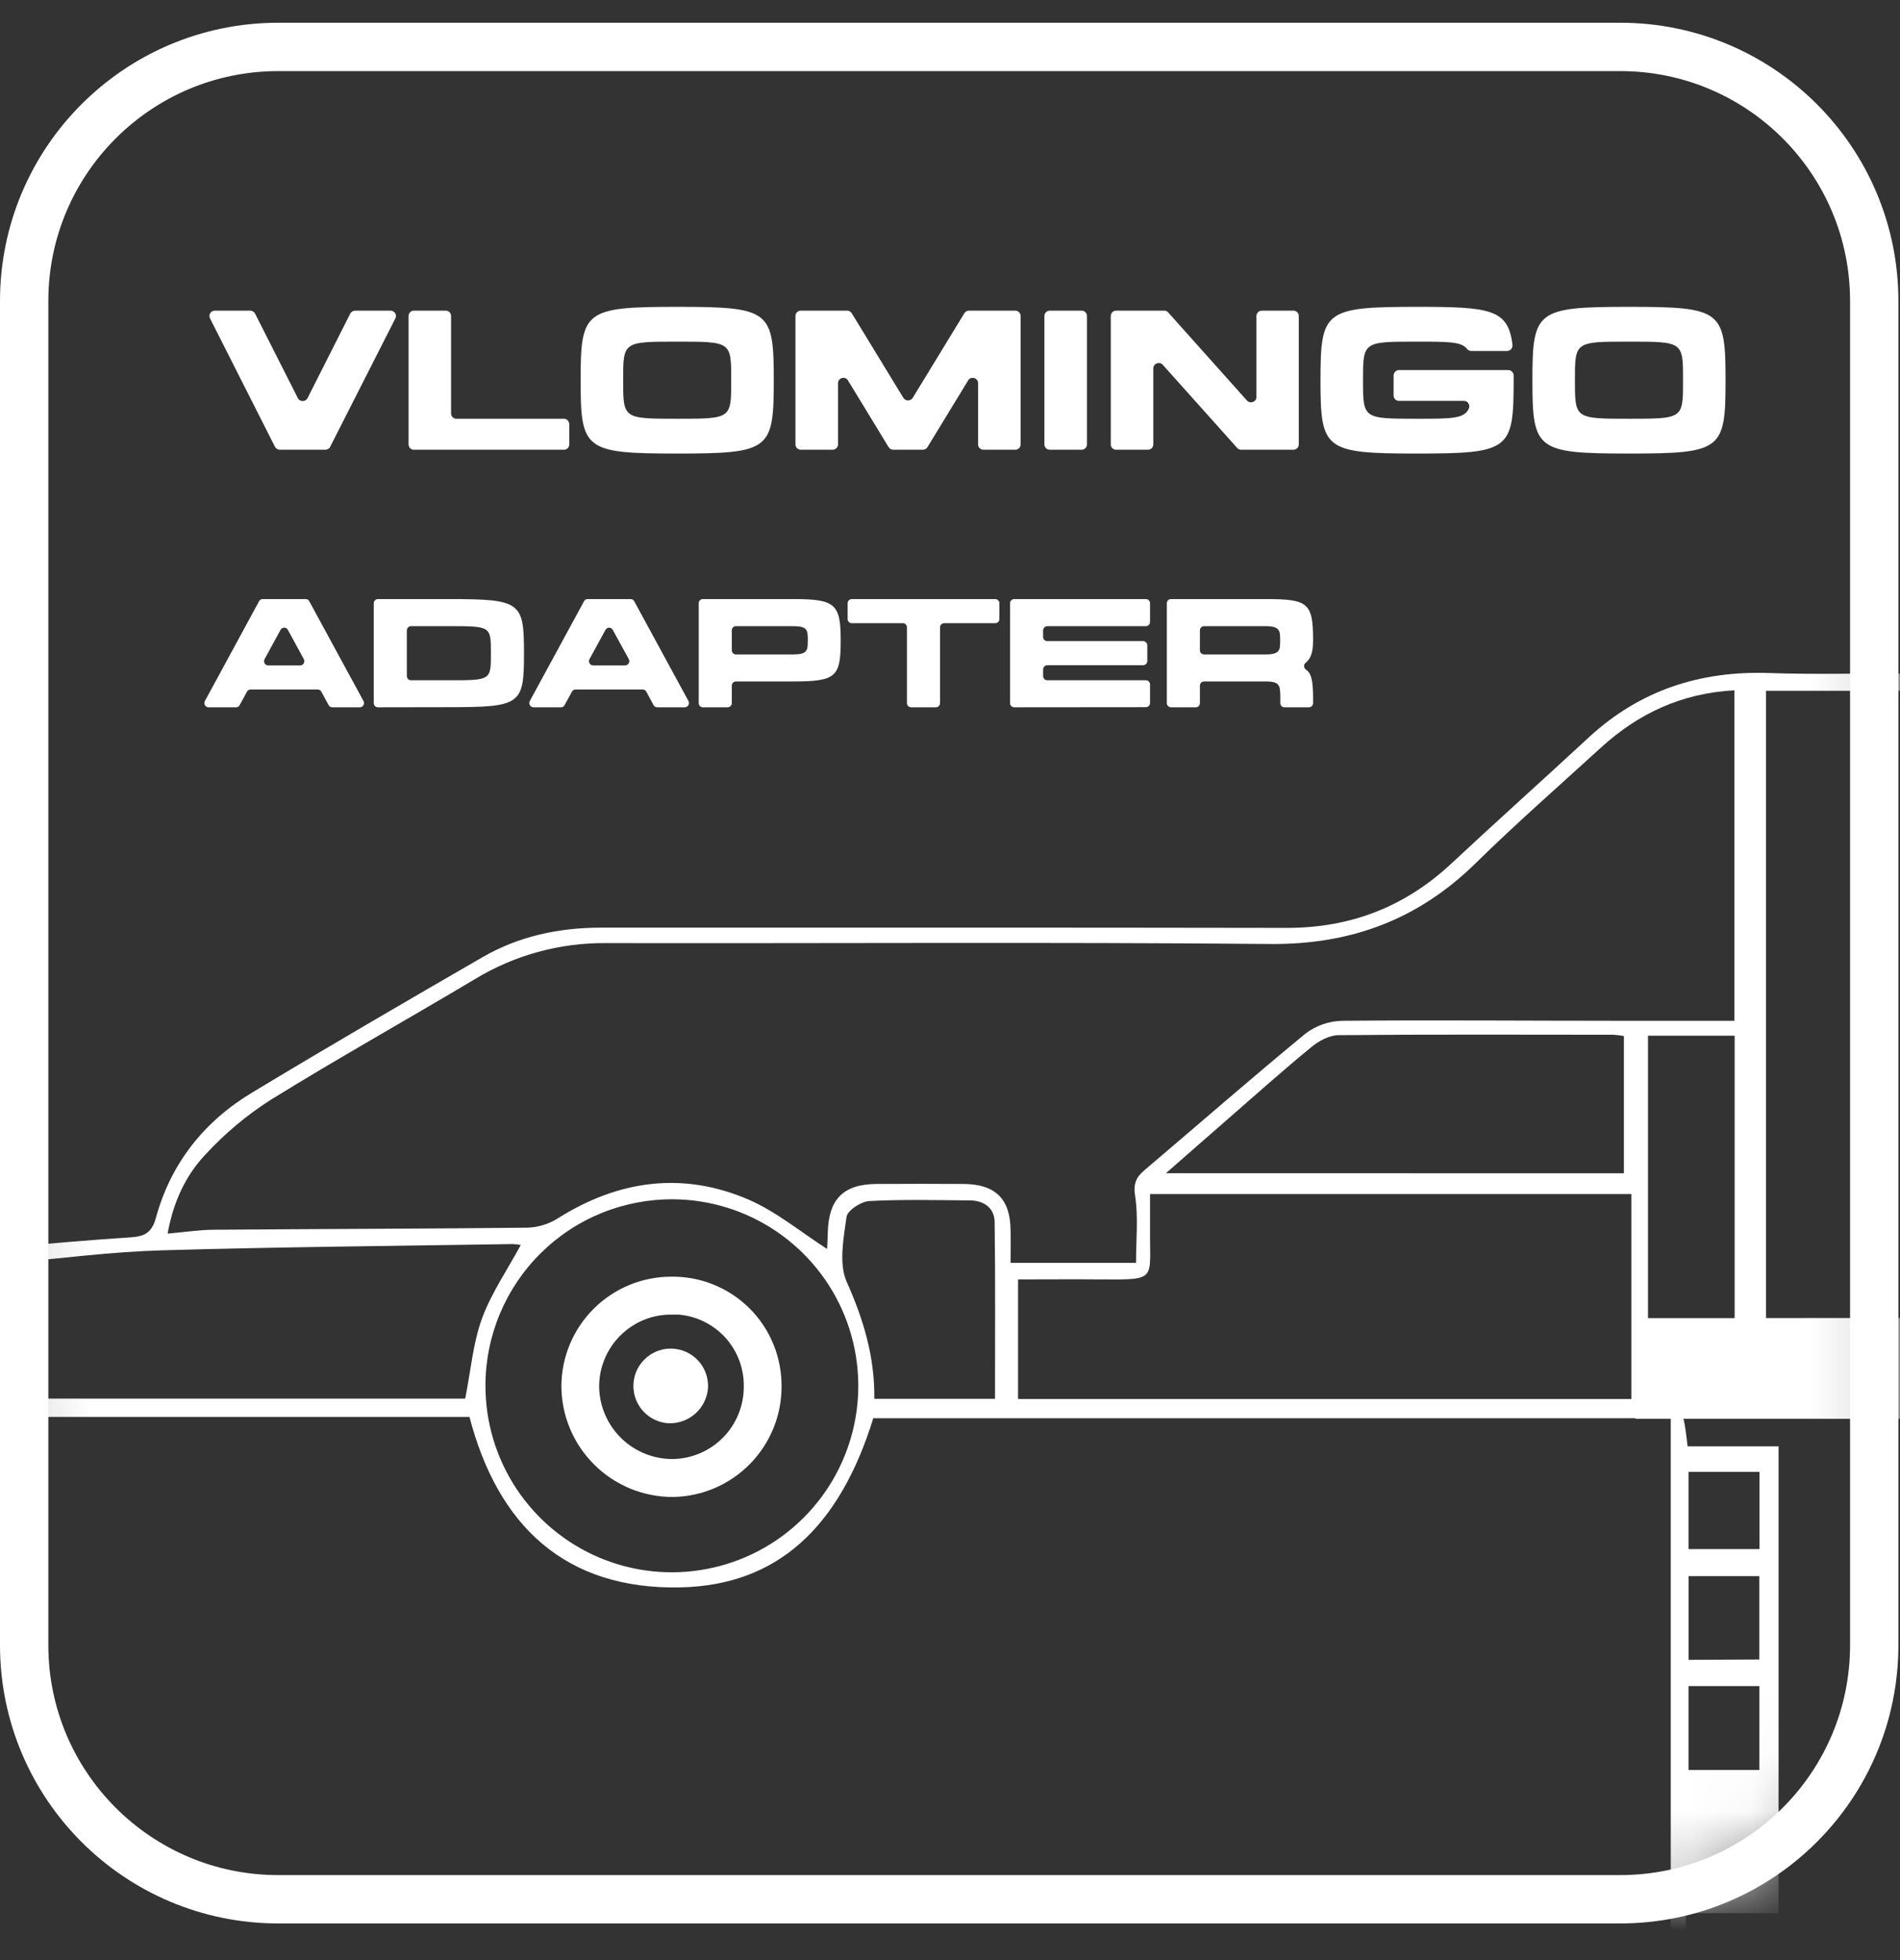 <svg width="32" height="33" viewBox="0 0 32 33" fill="none" xmlns="http://www.w3.org/2000/svg">
<rect x="0" y="0" width="32" height="33" fill="#333333" stroke="none"/>
<path d="M4.686 0.79H27.289C29.652 0.79 31.566 2.706 31.566 5.068V27.697C31.566 30.06 29.652 31.975 27.289 31.976H4.686C2.323 31.976 0.407 30.06 0.407 27.697V5.068C0.407 2.706 2.323 0.79 4.686 0.79Z" stroke="white" stroke-width="0.814"/>
<mask id="mask0_3437_7601" style="mask-type:alpha" maskUnits="userSpaceOnUse" x="0" y="1" width="32" height="31">
<path d="M4.687 1.435H27.314C29.741 1.435 31.708 3.402 31.708 5.828V27.314C31.708 29.741 29.741 31.708 27.314 31.708H4.687C2.26 31.708 0.293 29.741 0.293 27.314V5.828C0.293 3.402 2.26 1.435 4.687 1.435Z" fill="#131313" stroke="white" stroke-width="0.584"/>
</mask>
<g mask="url(#mask0_3437_7601)">
<path d="M5.899 5.28C5.916 5.25 5.946 5.23 5.98 5.23H6.575C6.646 5.23 6.689 5.3 6.659 5.36L5.561 7.522C5.548 7.552 5.514 7.572 5.481 7.572H4.711C4.678 7.572 4.648 7.552 4.631 7.522L3.537 5.36C3.507 5.3 3.55 5.23 3.617 5.23H4.213C4.249 5.23 4.28 5.25 4.296 5.28L5.016 6.702C5.049 6.769 5.143 6.769 5.18 6.702L5.899 5.28ZM7.597 6.96C7.597 7.01 7.637 7.05 7.687 7.05H9.498C9.548 7.05 9.588 7.094 9.588 7.144V7.482C9.588 7.532 9.548 7.572 9.498 7.572H6.971C6.921 7.572 6.881 7.532 6.881 7.482V5.32C6.881 5.27 6.921 5.23 6.971 5.23H7.507C7.557 5.23 7.597 5.27 7.597 5.32V6.96ZM13.032 6.401C13.032 7.572 12.971 7.636 11.409 7.636C9.842 7.636 9.779 7.572 9.779 6.401C9.779 5.23 9.846 5.166 11.409 5.166C12.968 5.166 13.032 5.23 13.032 6.401ZM11.405 5.752C10.495 5.752 10.495 5.752 10.495 6.401C10.495 7.05 10.495 7.05 11.409 7.05C12.319 7.05 12.315 7.05 12.315 6.404C12.315 5.752 12.319 5.752 11.405 5.752ZM17.022 5.23H17.099C17.149 5.23 17.189 5.27 17.189 5.32V7.482C17.189 7.532 17.149 7.572 17.099 7.572H16.563C16.513 7.572 16.473 7.532 16.473 7.482V6.451C16.473 6.361 16.352 6.327 16.306 6.404L15.62 7.529C15.603 7.556 15.573 7.572 15.539 7.572H15.047C15.014 7.572 14.984 7.556 14.967 7.529L14.281 6.404C14.234 6.327 14.114 6.361 14.114 6.451V7.482C14.114 7.532 14.073 7.572 14.023 7.572H13.488C13.438 7.572 13.397 7.532 13.397 7.482V5.32C13.397 5.27 13.438 5.23 13.488 5.23H14.268C14.298 5.23 14.328 5.246 14.345 5.273L15.215 6.699C15.251 6.756 15.335 6.756 15.372 6.699L16.242 5.273C16.259 5.246 16.289 5.23 16.319 5.23H17.022ZM18.216 5.23C18.266 5.23 18.307 5.27 18.307 5.32V7.482C18.307 7.532 18.266 7.572 18.216 7.572H17.681C17.631 7.572 17.59 7.532 17.59 7.482V5.32C17.59 5.27 17.631 5.23 17.681 5.23H18.216ZM21.161 5.32C21.161 5.27 21.201 5.23 21.252 5.23H21.784C21.834 5.23 21.874 5.27 21.874 5.32V7.482C21.874 7.532 21.834 7.572 21.784 7.572H20.904C20.877 7.572 20.853 7.562 20.837 7.542L19.582 6.14C19.528 6.08 19.424 6.12 19.424 6.204V7.482C19.424 7.532 19.384 7.572 19.334 7.572H18.799C18.748 7.572 18.708 7.532 18.708 7.482V5.32C18.708 5.27 18.748 5.23 18.799 5.23H19.608C19.635 5.23 19.659 5.24 19.675 5.26L21 6.742C21.057 6.806 21.161 6.766 21.161 6.682V5.32ZM25.402 6.23C25.453 6.23 25.493 6.274 25.493 6.321C25.493 6.347 25.493 6.374 25.493 6.401C25.493 7.572 25.433 7.636 23.87 7.636C22.304 7.636 22.24 7.572 22.24 6.401C22.24 5.23 22.307 5.166 23.87 5.166C25.105 5.166 25.402 5.206 25.473 5.805C25.48 5.862 25.436 5.909 25.382 5.909H24.777C24.75 5.909 24.723 5.896 24.706 5.872C24.613 5.752 24.389 5.752 23.866 5.752C22.956 5.752 22.956 5.752 22.956 6.401C22.956 7.05 22.956 7.05 23.87 7.05C24.459 7.05 24.666 7.05 24.74 6.873C24.763 6.816 24.72 6.749 24.656 6.749H23.562C23.512 6.749 23.471 6.709 23.471 6.659V6.324C23.471 6.274 23.512 6.23 23.562 6.23H25.402ZM29.062 6.401C29.062 7.572 29.001 7.636 27.439 7.636C25.872 7.636 25.809 7.572 25.809 6.401C25.809 5.23 25.876 5.166 27.439 5.166C28.998 5.166 29.062 5.23 29.062 6.401ZM27.435 5.752C26.525 5.752 26.525 5.752 26.525 6.401C26.525 7.05 26.525 7.05 27.439 7.05C28.349 7.05 28.346 7.05 28.346 6.404C28.346 5.752 28.349 5.752 27.435 5.752Z" fill="white"/>
<path d="M5.597 11.908C5.571 11.908 5.548 11.895 5.535 11.872L5.412 11.645C5.402 11.622 5.376 11.609 5.35 11.609H4.22C4.194 11.609 4.171 11.622 4.16 11.645L4.036 11.872C4.025 11.895 4.002 11.908 3.976 11.908H3.512C3.46 11.908 3.426 11.851 3.45 11.804L4.363 10.123C4.374 10.099 4.397 10.086 4.423 10.086H5.147C5.173 10.086 5.199 10.099 5.209 10.123L6.123 11.804C6.146 11.851 6.113 11.908 6.061 11.908H5.597ZM4.455 11.099C4.431 11.146 4.465 11.203 4.517 11.203H5.056C5.108 11.203 5.142 11.146 5.118 11.099L4.848 10.604C4.822 10.555 4.751 10.555 4.725 10.604L4.455 11.099ZM6.365 11.908C6.326 11.908 6.295 11.877 6.295 11.838V10.156C6.295 10.117 6.326 10.086 6.365 10.086H7.562C8.775 10.086 8.825 10.136 8.825 10.997C8.825 11.859 8.778 11.906 7.562 11.906L6.365 11.908ZM6.922 11.453H7.562C8.268 11.453 8.268 11.453 8.268 11C8.268 10.542 8.268 10.542 7.56 10.542H6.922C6.883 10.542 6.852 10.575 6.852 10.615V11.382C6.852 11.421 6.883 11.453 6.922 11.453ZM11.07 11.908C11.044 11.908 11.02 11.895 11.007 11.872L10.885 11.645C10.875 11.622 10.849 11.609 10.823 11.609H9.693C9.667 11.609 9.643 11.622 9.633 11.645L9.508 11.872C9.498 11.895 9.474 11.908 9.448 11.908H8.985C8.933 11.908 8.899 11.851 8.922 11.804L9.836 10.123C9.847 10.099 9.87 10.086 9.896 10.086H10.62C10.646 10.086 10.672 10.099 10.682 10.123L11.596 11.804C11.619 11.851 11.585 11.908 11.533 11.908H11.07ZM9.927 11.099C9.904 11.146 9.938 11.203 9.99 11.203H10.528C10.581 11.203 10.614 11.146 10.591 11.099L10.32 10.604C10.294 10.555 10.224 10.555 10.198 10.604L9.927 11.099ZM13.363 10.086C14.068 10.086 14.159 10.169 14.159 10.779C14.159 11.39 14.089 11.473 13.363 11.473H12.395C12.356 11.473 12.325 11.505 12.325 11.544V11.838C12.325 11.877 12.293 11.908 12.254 11.908H11.838C11.799 11.908 11.768 11.877 11.768 11.838V10.156C11.768 10.117 11.799 10.086 11.838 10.086H12.226H13.363ZM13.36 11.018C13.6 11.018 13.605 10.95 13.605 10.779C13.605 10.609 13.6 10.542 13.36 10.542H12.395C12.356 10.542 12.325 10.573 12.325 10.612V10.948C12.325 10.987 12.356 11.018 12.395 11.018H13.36ZM16.762 10.086C16.801 10.086 16.832 10.117 16.832 10.156V10.422C16.832 10.461 16.801 10.492 16.762 10.492H15.903C15.864 10.492 15.832 10.524 15.832 10.562V11.838C15.832 11.877 15.801 11.908 15.762 11.908H15.346C15.306 11.908 15.275 11.877 15.275 11.838V10.562C15.275 10.524 15.244 10.492 15.205 10.492H14.346C14.307 10.492 14.276 10.461 14.276 10.422V10.156C14.276 10.117 14.307 10.086 14.346 10.086H16.762ZM17.639 11.2C17.6 11.2 17.568 11.232 17.568 11.271V11.382C17.568 11.421 17.6 11.453 17.639 11.453H19.299C19.338 11.453 19.369 11.484 19.369 11.523V11.835C19.369 11.874 19.338 11.906 19.299 11.906L17.082 11.908C17.043 11.908 17.011 11.877 17.011 11.838V10.156C17.011 10.117 17.043 10.086 17.082 10.086H19.299C19.338 10.086 19.369 10.117 19.369 10.156V10.471C19.369 10.511 19.338 10.542 19.299 10.542H17.639C17.6 10.542 17.568 10.575 17.568 10.615V10.724C17.568 10.763 17.6 10.794 17.639 10.794H19.25C19.289 10.794 19.323 10.825 19.323 10.864V11.13C19.323 11.169 19.289 11.2 19.25 11.2H17.639ZM22.115 10.779C22.115 10.987 22.076 11.088 21.99 11.159C21.953 11.187 21.956 11.242 21.992 11.271C22.078 11.33 22.115 11.429 22.115 11.757V11.838C22.115 11.877 22.084 11.908 22.044 11.908H21.633C21.594 11.908 21.563 11.877 21.563 11.838V11.757C21.563 11.544 21.56 11.473 21.318 11.473H20.28C20.241 11.473 20.209 11.505 20.209 11.544V11.838C20.209 11.877 20.178 11.908 20.139 11.908H19.723C19.684 11.908 19.652 11.877 19.652 11.838V10.156C19.652 10.117 19.684 10.086 19.723 10.086H21.318C22.031 10.086 22.115 10.149 22.115 10.779ZM21.318 11.018C21.566 11.018 21.56 10.935 21.56 10.779C21.56 10.625 21.56 10.542 21.318 10.542H20.28C20.241 10.542 20.209 10.573 20.209 10.612V10.948C20.209 10.987 20.241 11.018 20.28 11.018H21.318Z" fill="white"/>
<path d="M32.497 18.855V22.457L32.193 23.55L27.748 23.551C28.34 23.646 28.34 23.646 28.423 24.351H29.955V32.21H28.394C28.394 32.405 28.389 32.561 28.394 32.718C28.402 32.961 28.302 33.09 28.048 33.075C27.971 33.07 27.895 33.075 27.819 33.075H-0.161C-0.721 33.075 -0.733 33.063 -0.733 32.514C-0.733 30.383 -0.759 23.849 -0.759 23.849C-0.759 23.849 -0.599 22.424 -0.536 21.572C-0.513 21.254 -0.27 21.044 0.086 21.008C0.789 20.938 1.493 20.878 2.198 20.832C2.432 20.816 2.555 20.759 2.625 20.506C2.876 19.584 3.442 18.875 4.255 18.389C5.538 17.615 6.834 16.862 8.132 16.112C8.747 15.758 9.422 15.617 10.131 15.618C13.979 15.618 17.827 15.615 21.675 15.622C22.75 15.622 23.667 15.266 24.45 14.533C25.212 13.821 25.991 13.126 26.756 12.417C27.616 11.622 28.632 11.291 29.794 11.331C30.544 11.357 31.294 11.337 32.044 11.338H32.474V15.317C32.749 15.317 32.982 15.32 33.215 15.317C33.433 15.311 33.528 15.403 33.526 15.628C33.519 16.607 33.519 17.585 33.526 18.563C33.526 18.773 33.434 18.86 33.232 18.858C33.003 18.853 32.776 18.855 32.497 18.855ZM28.139 23.877H14.708C14.14 25.714 13.095 26.688 11.466 26.725C9.516 26.769 8.383 25.681 7.907 23.855H-0.461V32.804H28.139V23.877ZM13.93 21.025C13.933 20.96 13.94 20.856 13.942 20.752C13.954 20.191 14.203 19.936 14.763 19.933C15.252 19.93 15.741 19.93 16.23 19.933C16.762 19.937 17.013 20.182 17.02 20.705C17.024 20.887 17.02 21.069 17.02 21.261H19.133C19.133 20.87 19.173 20.495 19.118 20.135C19.085 19.923 19.137 19.818 19.279 19.698C20.182 18.932 21.074 18.153 21.988 17.401C22.166 17.266 22.381 17.191 22.604 17.186C24.169 17.172 25.735 17.186 27.3 17.186H29.211V11.622C28.32 11.67 27.591 12.014 26.963 12.587C26.257 13.232 25.537 13.861 24.855 14.531C23.886 15.482 22.752 15.906 21.388 15.893C17.66 15.859 13.933 15.885 10.206 15.878C9.431 15.871 8.669 16.079 8.006 16.48C6.86 17.164 5.694 17.815 4.559 18.517C4.157 18.773 3.791 19.08 3.467 19.43C3.125 19.788 2.917 20.241 2.823 20.769C3.113 20.744 3.361 20.704 3.606 20.704C5.367 20.69 7.128 20.688 8.889 20.669C9.068 20.662 9.243 20.608 9.395 20.512C10.423 19.865 11.509 19.717 12.625 20.204C13.09 20.41 13.493 20.748 13.93 21.027V21.025ZM17.146 23.554H27.476V20.103H19.369C19.369 20.32 19.369 20.513 19.369 20.706C19.361 21.549 19.499 21.547 18.551 21.54C18.088 21.536 17.625 21.54 17.146 21.54V23.554ZM32.193 22.189V11.63H29.743V22.191L32.193 22.189ZM8.176 23.316C8.173 23.936 8.354 24.544 8.696 25.062C9.038 25.579 9.525 25.984 10.097 26.225C10.669 26.466 11.3 26.532 11.909 26.414C12.519 26.297 13.079 26.002 13.521 25.566C13.963 25.13 14.265 24.573 14.391 23.965C14.516 23.357 14.458 22.726 14.225 22.151C13.992 21.576 13.593 21.083 13.08 20.734C12.567 20.385 11.962 20.196 11.341 20.191C10.928 20.188 10.518 20.266 10.135 20.421C9.751 20.577 9.403 20.806 9.109 21.097C8.815 21.387 8.581 21.733 8.421 22.114C8.261 22.495 8.177 22.904 8.176 23.318V23.316ZM-0.28 23.547H7.835C7.931 23.068 7.966 22.606 8.122 22.186C8.279 21.766 8.547 21.373 8.771 20.961C8.728 20.952 8.684 20.947 8.64 20.945C6.664 20.977 4.687 20.993 2.712 21.051C1.864 21.076 1.024 21.187 0.18 21.262C-0.088 21.286 -0.282 21.397 -0.283 21.701C-0.28 22.309 -0.28 22.916 -0.28 23.547ZM27.35 19.753V17.443C27.292 17.432 27.234 17.425 27.176 17.421C25.632 17.421 24.09 17.413 22.545 17.428C22.391 17.428 22.213 17.524 22.088 17.627C21.61 18.018 21.148 18.432 20.681 18.839C20.35 19.126 20.021 19.417 19.637 19.752L27.35 19.753ZM16.758 23.55C16.758 22.548 16.765 21.562 16.752 20.577C16.749 20.338 16.574 20.212 16.334 20.21C15.768 20.206 15.202 20.191 14.638 20.221C14.5 20.229 14.271 20.38 14.257 20.488C14.207 20.848 14.126 21.271 14.257 21.573C14.541 22.209 14.735 22.845 14.725 23.55H16.758ZM29.215 22.192V17.437H27.756V22.192H29.215ZM32.612 15.57V18.584H33.268V15.57H32.612ZM29.63 27.939V26.536H28.439V27.945L29.63 27.939ZM28.438 28.387V29.799H29.631V28.387H28.438ZM28.438 24.781V26.08H29.634V24.781L28.438 24.781Z" fill="white"/>
<rect x="27.544" y="23.488" width="4.784" height="0.399" fill="white"/>
<path d="M12.977 23.344C12.978 23.782 12.806 24.203 12.499 24.516C12.192 24.829 11.775 25.009 11.336 25.017C11.114 25.018 10.894 24.975 10.688 24.891C10.482 24.806 10.295 24.682 10.138 24.525C9.98 24.368 9.855 24.182 9.77 23.977C9.684 23.771 9.641 23.551 9.641 23.329C9.645 22.89 9.822 22.471 10.134 22.162C10.446 21.853 10.867 21.68 11.306 21.68C11.525 21.677 11.744 21.717 11.947 21.8C12.151 21.882 12.336 22.004 12.492 22.159C12.648 22.314 12.771 22.499 12.854 22.703C12.937 22.906 12.979 23.124 12.977 23.344ZM11.304 21.946C11.119 21.946 10.935 21.982 10.765 22.053C10.594 22.125 10.439 22.229 10.309 22.361C10.179 22.492 10.076 22.648 10.007 22.82C9.937 22.991 9.903 23.175 9.905 23.36C9.913 23.734 10.068 24.09 10.337 24.35C10.605 24.61 10.966 24.754 11.34 24.75C11.707 24.743 12.057 24.592 12.314 24.329C12.571 24.066 12.714 23.712 12.713 23.344C12.715 23.159 12.681 22.975 12.611 22.803C12.541 22.631 12.437 22.475 12.306 22.345C12.174 22.214 12.018 22.111 11.846 22.042C11.674 21.973 11.489 21.939 11.304 21.943V21.946Z" fill="white" stroke="white" stroke-width="0.372"/>
<path d="M11.26 23.962C11.137 23.955 11.018 23.911 10.919 23.837C10.82 23.762 10.745 23.66 10.704 23.544C10.663 23.427 10.657 23.301 10.687 23.18C10.717 23.06 10.782 22.952 10.874 22.869C10.965 22.785 11.08 22.731 11.202 22.712C11.324 22.694 11.45 22.712 11.562 22.764C11.674 22.816 11.768 22.9 11.833 23.006C11.897 23.112 11.929 23.234 11.925 23.358C11.915 23.525 11.84 23.683 11.716 23.795C11.591 23.908 11.428 23.968 11.26 23.962Z" fill="white"/>
</g>
</svg>
